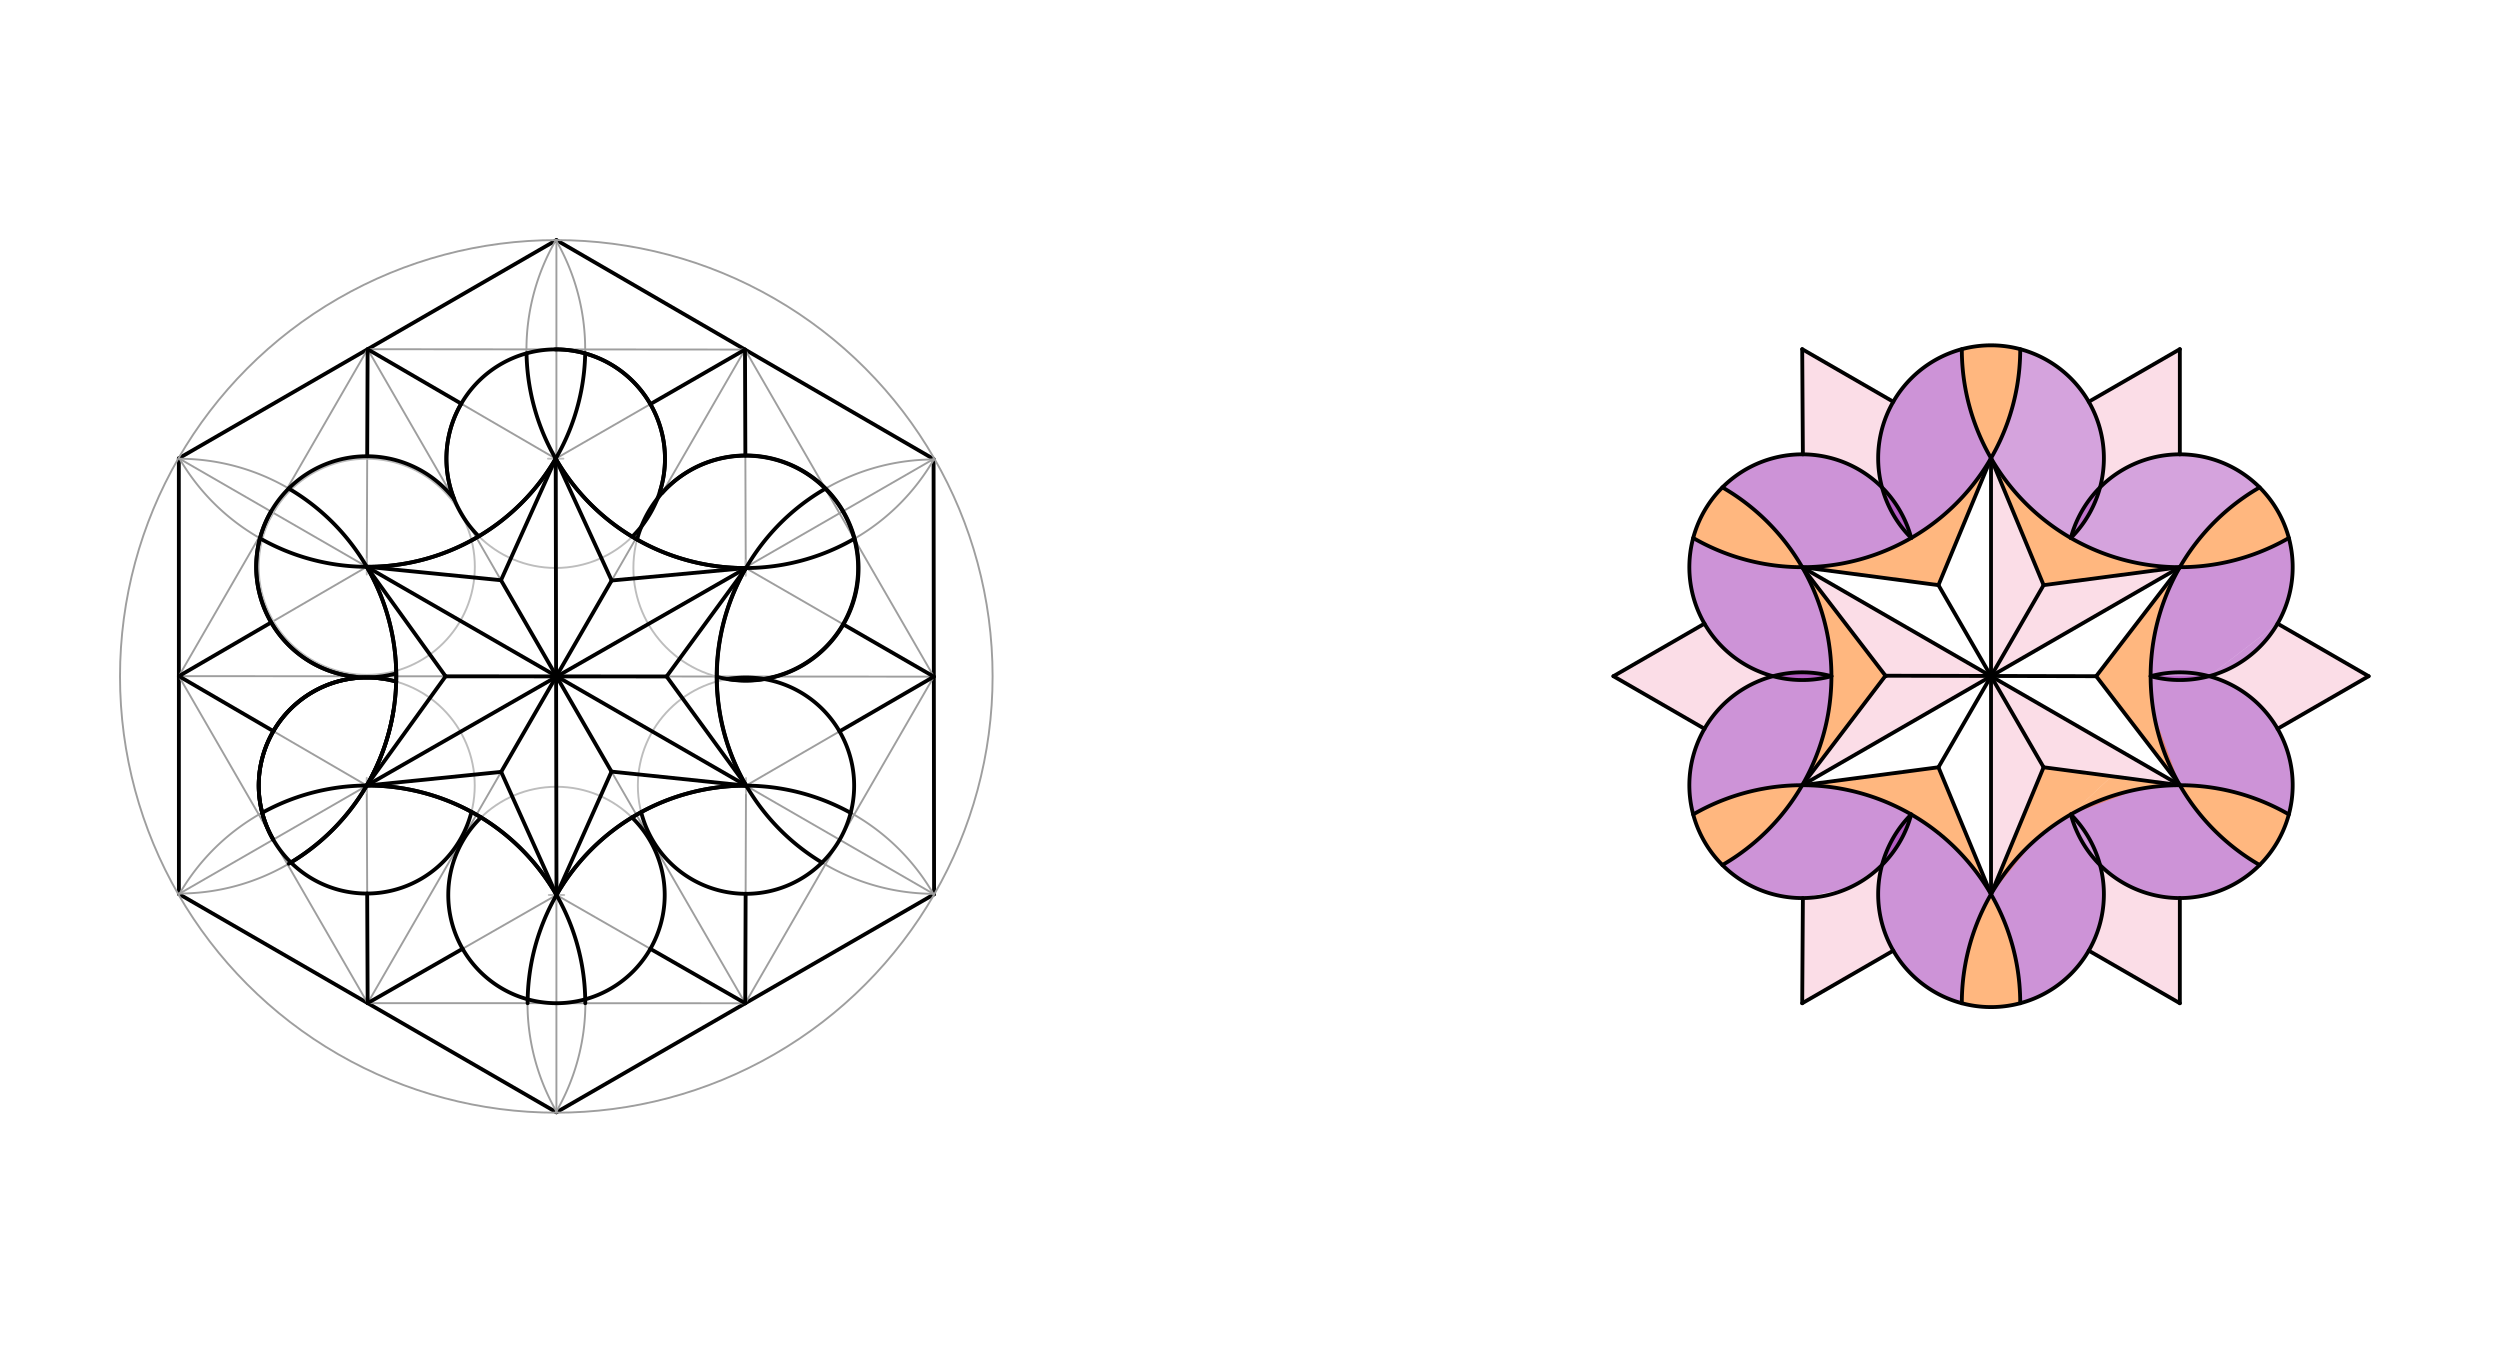 <svg xmlns="http://www.w3.org/2000/svg" class="svg--816" height="100%" preserveAspectRatio="xMidYMid meet" viewBox="0 0 1300 700" width="100%"><defs><marker id="marker-arrow" markerHeight="16" markerUnits="userSpaceOnUse" markerWidth="24" orient="auto-start-reverse" refX="24" refY="4" viewBox="0 0 24 8"><path d="M 0 0 L 24 4 L 0 8 z" stroke="inherit"></path></marker></defs><g class="aux-layer--949"></g><g class="main-layer--75a"><g class="element--733"><g fill="#9C27B0" opacity="0.5"><path d="M 895.656 253.444 L 895.656 253.444 L 895.656 253.444 A 58.685 58.685 0 0 1 937.495 236.257 L 937.495 236.257 L 937.495 236.257 A 58.685 58.685 0 0 1 978.648 253.444 L 993.837 279.751 L 993.837 279.751 L 993.837 279.751 A 113.37 113.37 0 0 1 937.152 294.94 L 937.152 294.94 L 937.152 294.94 A 113.37 113.37 0 0 0 895.656 253.444 Z" stroke="none"></path></g></g><g class="element--733"><g fill="#9C27B0" opacity="0.5"><path d="M 993.837 279.751 L 978.648 253.444 L 978.648 253.444 L 978.648 253.444 A 58.685 58.685 0 0 1 984.511 208.913 L 984.511 208.913 L 984.511 208.913 A 58.685 58.685 0 0 1 1020.145 181.57 L 1020.145 181.57 L 1020.145 181.57 A 113.37 113.37 0 0 0 1035.333 238.255 L 1035.333 238.255 L 1035.333 238.255 A 113.37 113.37 0 0 1 993.837 279.751 Z" stroke="none"></path></g></g><g class="element--733"><g fill="#9C27B0" opacity="0.5"><path d="M 993.837 279.751 L 993.837 279.751 L 993.837 279.751 A 58.685 58.685 0 0 1 978.648 253.444 L 978.648 253.444 L 978.648 253.444 A 58.685 58.685 0 0 1 993.837 279.751 Z" stroke="none"></path></g></g><g class="element--733"><g fill="#9C27B0" opacity="0.5"><path d="M 1133.514 294.94 L 1133.514 294.94 L 1133.514 294.94 A 113.37 113.37 0 0 0 1118.326 351.625 L 1118.326 351.625 L 1118.326 351.625 A 58.685 58.685 0 0 0 1148.703 351.625 L 1184.337 324.282 L 1184.337 324.282 L 1184.337 324.282 A 58.685 58.685 0 0 0 1190.199 279.751 L 1190.199 279.751 L 1190.199 279.751 A 113.37 113.37 0 0 1 1133.514 294.94 Z" stroke="none"></path></g></g><g class="element--733"><g fill="#9C27B0" opacity="0.5"><path d="M 1148.703 351.625 L 1184.337 324.282 L 1184.337 324.282 L 1184.337 324.282 A 58.685 58.685 0 0 1 1148.703 351.625 Z" stroke="none"></path></g></g><g class="element--733"><g fill="#9C27B0" opacity="0.5"><path d="M 1118.326 351.625 L 1118.326 351.625 L 1118.326 351.625 A 113.37 113.37 0 0 0 1133.514 408.31 L 1133.514 408.31 L 1133.514 408.31 A 113.37 113.37 0 0 1 1190.199 423.499 L 1190.199 423.499 L 1190.199 423.499 A 58.685 58.685 0 0 0 1184.337 378.968 L 1184.337 378.968 L 1184.337 378.968 A 58.685 58.685 0 0 0 1148.703 351.625 L 1118.326 351.625 Z" stroke="none"></path></g></g><g class="element--733"><g fill="#9C27B0" opacity="0.5"><path d="M 1133.514 408.31 L 1133.514 408.31 L 1133.514 408.31 A 113.37 113.37 0 0 0 1175.011 449.806 L 1175.011 449.806 L 1175.011 449.806 A 58.685 58.685 0 0 1 1133.514 466.994 L 1133.514 466.994 L 1133.514 466.994 A 58.685 58.685 0 0 1 1092.018 449.806 L 1076.83 423.499 L 1076.83 423.499 L 1076.83 423.499 A 113.37 113.37 0 0 1 1133.514 408.31 Z" stroke="none"></path></g></g><g class="element--733"><g fill="#9C27B0" opacity="0.5"><path d="M 1035.333 464.995 L 1035.333 464.995 L 1035.333 464.995 A 113.37 113.37 0 0 1 1076.83 423.499 L 1092.018 449.806 L 1092.018 449.806 L 1092.018 449.806 A 58.685 58.685 0 0 1 1086.156 494.337 L 1086.156 494.337 L 1086.156 494.337 A 58.685 58.685 0 0 1 1050.522 521.68 L 1050.522 521.68 L 1050.522 521.68 A 113.37 113.37 0 0 0 1035.333 464.995 Z" stroke="none"></path></g></g><g class="element--733"><g fill="#9C27B0" opacity="0.5"><path d="M 1035.333 464.995 L 1035.333 464.995 L 1035.333 464.995 A 113.37 113.37 0 0 0 1020.145 521.68 L 1020.145 521.68 L 1020.145 521.68 A 58.685 58.685 0 0 1 984.511 494.337 L 984.511 494.337 L 984.511 494.337 A 58.685 58.685 0 0 1 978.648 449.806 L 978.648 449.806 L 978.648 449.806 A 58.685 58.685 0 0 1 993.837 423.499 L 993.837 423.499 L 993.837 423.499 A 113.37 113.37 0 0 1 1035.333 464.995 Z" stroke="none"></path></g></g><g class="element--733"><g fill="#9C27B0" opacity="0.5"><path d="M 937.152 408.31 L 937.152 408.31 L 937.152 408.31 A 113.37 113.37 0 0 1 993.837 423.499 L 993.837 423.499 L 993.837 423.499 A 58.685 58.685 0 0 1 978.648 449.806 L 961.125 461.875 L 937.503 466.993 L 937.503 466.993 L 937.503 466.993 A 58.685 58.685 0 0 1 895.656 449.806 L 895.656 449.806 L 895.656 449.806 A 113.37 113.37 0 0 0 937.152 408.31 Z" stroke="none"></path></g></g><g class="element--733"><g fill="#9C27B0" opacity="0.5"><path d="M 937.152 408.31 L 937.152 408.31 L 937.152 408.31 A 113.37 113.37 0 0 0 880.467 423.499 L 880.467 423.499 L 880.467 423.499 A 58.685 58.685 0 0 1 886.33 378.968 L 886.33 378.968 L 886.33 378.968 A 58.685 58.685 0 0 1 921.964 351.625 L 921.964 351.625 L 921.964 351.625 A 58.685 58.685 0 0 1 952.341 351.625 L 952.341 351.625 L 952.341 351.625 A 113.37 113.37 0 0 1 937.152 408.31 Z" stroke="none"></path></g></g><g class="element--733"><g fill="#9C27B0" opacity="0.5"><path d="M 937.152 294.94 L 937.152 294.94 L 937.152 294.94 A 113.37 113.37 0 0 1 952.341 351.625 L 952.341 351.625 L 952.341 351.625 A 58.685 58.685 0 0 1 921.964 351.625 L 921.964 351.625 L 921.964 351.625 A 58.685 58.685 0 0 1 886.33 324.282 L 886.33 324.282 L 886.33 324.282 A 58.685 58.685 0 0 1 880.467 279.751 L 880.467 279.751 L 880.467 279.751 A 113.37 113.37 0 0 0 937.152 294.94 Z" stroke="none"></path></g></g><g class="element--733"><g fill="#F8BBD0" opacity="0.5"><path d="M 937.495 236.257 L 937.152 181.57 L 984.511 208.913 L 984.511 208.913 L 984.511 208.913 A 58.685 58.685 0 0 0 978.648 253.444 L 978.648 253.444 L 978.648 253.444 A 58.685 58.685 0 0 0 937.495 236.257 Z" stroke="none"></path></g></g><g class="element--733"><g fill="#F8BBD0" opacity="0.5"><path d="M 1086.156 208.913 L 1133.514 181.57 L 1133.514 236.256 L 1133.514 236.256 L 1133.514 236.256 A 58.685 58.685 0 0 0 1092.018 253.444 L 1092.018 253.444 L 1092.018 253.444 A 58.685 58.685 0 0 0 1086.156 208.913 Z" stroke="none"></path></g></g><g class="element--733"><g fill="#F8BBD0" opacity="0.5"><path d="M 1184.337 324.282 L 1231.696 351.625 L 1184.337 378.968 L 1184.337 378.968 L 1184.337 378.968 A 58.685 58.685 0 0 0 1148.703 351.625 L 1148.703 351.625 L 1148.703 351.625 A 58.685 58.685 0 0 0 1184.337 324.282 Z" stroke="none"></path></g></g><g class="element--733"><g fill="#F8BBD0" opacity="0.5"><path d="M 1133.514 466.994 L 1133.514 521.68 L 1086.156 494.337 L 1086.156 494.337 L 1086.156 494.337 A 58.685 58.685 0 0 0 1092.018 449.806 L 1092.018 449.806 L 1092.018 449.806 A 58.685 58.685 0 0 0 1133.514 466.994 Z" stroke="none"></path></g></g><g class="element--733"><g fill="#F8BBD0" opacity="0.5"><path d="M 937.152 521.68 L 937.503 466.993 L 961.125 461.875 L 978.648 449.806 L 978.648 449.806 L 978.648 449.806 A 58.685 58.685 0 0 0 984.511 494.337 L 937.152 521.68 Z" stroke="none"></path></g></g><g class="element--733"><g fill="#F8BBD0" opacity="0.5"><path d="M 838.971 351.625 L 886.33 324.282 L 886.33 324.282 L 886.33 324.282 A 58.685 58.685 0 0 0 921.964 351.625 L 921.964 351.625 L 921.964 351.625 A 58.685 58.685 0 0 0 886.33 378.968 L 838.971 351.625 Z" stroke="none"></path></g></g><g class="element--733"><g fill="#F8BBD0" opacity="0.5"><path d="M 1035.333 464.995 L 1035.333 351.625 L 1062.676 398.984 L 1035.333 464.995 Z" stroke="none"></path></g></g><g class="element--733"><g fill="#F8BBD0" opacity="0.5"><path d="M 1133.514 408.31 L 1035.333 351.625 L 1062.676 398.984 L 1133.514 408.31 Z" stroke="none"></path></g></g><g class="element--733"><g fill="#F8BBD0" opacity="0.5"><path d="M 1133.514 294.94 L 1035.333 351.625 L 1035.333 238.255 L 1062.676 304.266 L 1133.514 294.94 Z" stroke="none"></path></g></g><g class="element--733"><g fill="#F8BBD0" opacity="0.5"><path d="M 937.152 294.94 L 1035.333 351.625 L 937.152 408.31 L 980.454 351.373 L 937.152 294.94 Z" stroke="none"></path></g></g><g class="element--733"><g fill="#FF6F00" opacity="0.5"><path d="M 937.152 408.31 L 937.152 408.31 L 937.152 408.31 A 113.37 113.37 0 0 0 880.467 423.499 L 880.467 423.499 L 880.467 423.499 A 58.685 58.685 0 0 0 899.673 453.467 L 895.656 449.806 A 113.37 113.37 0 0 0 937.152 408.31 Z" stroke="none"></path></g></g><g class="element--733"><g fill="#FF6F00" opacity="0.5"><path d="M 1020.145 521.68 L 1020.145 521.68 L 1020.145 521.68 A 113.37 113.37 0 0 1 1035.333 464.995 L 1035.333 464.995 L 1035.333 464.995 A 113.37 113.37 0 0 1 1049.527 506.691 L 1035.333 464.995 A 113.37 113.37 0 0 1 1050.522 521.68 L 1050.522 521.68 L 1050.522 521.68 A 58.685 58.685 0 0 1 1020.145 521.68 Z" stroke="none"></path></g></g><g class="element--733"><g fill="#FF6F00" opacity="0.5"><path d="M 1184.59 437.209 L 1175.011 449.806 L 1175.011 449.806 L 1175.011 449.806 A 113.37 113.37 0 0 1 1133.514 408.31 L 1133.514 408.31 L 1133.514 408.31 A 113.37 113.37 0 0 1 1173.852 415.729 L 1133.514 408.31 A 113.37 113.37 0 0 1 1190.199 423.499 L 1184.59 437.209 Z" stroke="none"></path></g></g><g class="element--733"><g fill="#FF6F00" opacity="0.5"><path d="M 1184.126 265.236 L 1175.011 253.444 L 1175.011 253.444 L 1175.011 253.444 A 113.37 113.37 0 0 0 1133.514 294.94 L 1133.514 294.94 L 1133.514 294.94 A 113.37 113.37 0 0 0 1190.199 279.751 L 1184.126 265.236 Z" stroke="none"></path></g></g><g class="element--733"><g fill="#FF6F00" opacity="0.5"><path d="M 1037.079 179.597 L 1020.145 181.57 L 1020.145 181.57 L 1020.145 181.57 A 113.37 113.37 0 0 0 1035.333 238.255 L 1035.333 238.255 L 1035.333 238.255 A 113.37 113.37 0 0 0 1050.522 181.57 L 1037.079 179.597 Z" stroke="none"></path></g></g><g class="element--733"><g fill="#FF6F00" opacity="0.5"><path d="M 886.384 265.504 L 880.467 279.751 L 880.467 279.751 L 880.467 279.751 A 113.37 113.37 0 0 0 923.982 294.173 L 880.467 279.751 A 113.37 113.37 0 0 0 937.152 294.94 L 937.152 294.94 L 937.152 294.94 A 113.37 113.37 0 0 0 895.656 253.444 L 886.384 265.504 Z" stroke="none"></path></g></g><g class="element--733"><g fill="#FF6F00" opacity="0.5"><path d="M 1035.333 238.255 L 1009.769 299.973 L 1009.769 299.973 L 1035.333 238.255 Z" stroke="none"></path></g></g><g class="element--733"><g fill="#FF6F00" opacity="0.5"><path d="M 1007.991 304.266 L 937.152 294.94 L 937.152 294.94 L 937.152 294.94 A 113.37 113.37 0 0 0 993.837 279.751 L 993.837 279.751 L 993.837 279.751 A 113.37 113.37 0 0 0 1035.333 238.255 L 1007.991 304.266 Z" stroke="none"></path></g></g><g class="element--733"><g fill="#FF6F00" opacity="0.5"><path d="M 1035.333 238.255 L 1062.676 304.266 L 1133.514 294.94 L 1133.514 294.94 L 1133.514 294.94 A 113.37 113.37 0 0 1 1076.83 279.751 L 1076.83 279.751 L 1076.83 279.751 A 113.37 113.37 0 0 1 1035.333 238.255 Z" stroke="none"></path></g></g><g class="element--733"><g fill="#AB47BC" opacity="0.5"><path d="M 1133.514 294.94 L 1133.514 294.94 L 1133.514 294.94 A 113.37 113.37 0 0 1 1076.83 279.751 L 1076.83 279.751 L 1076.83 279.751 A 58.685 58.685 0 0 1 1092.018 253.444 L 1092.018 253.444 L 1092.018 253.444 A 58.685 58.685 0 0 1 1133.514 236.256 L 1133.514 236.256 L 1133.514 236.256 A 58.685 58.685 0 0 1 1175.011 253.444 L 1175.011 253.444 L 1175.011 253.444 A 113.37 113.37 0 0 0 1133.514 294.94 Z" stroke="none"></path></g></g><g class="element--733"><g fill="#AB47BC" opacity="0.5"><path d="M 1035.333 238.255 L 1035.333 238.255 L 1035.333 238.255 A 113.37 113.37 0 0 0 1076.83 279.751 L 1076.83 279.751 L 1076.83 279.751 A 58.685 58.685 0 0 0 1092.018 253.444 L 1092.018 253.444 L 1092.018 253.444 A 58.685 58.685 0 0 0 1086.156 208.913 L 1086.156 208.913 L 1086.156 208.913 A 58.685 58.685 0 0 0 1050.522 181.57 L 1050.522 181.57 L 1050.522 181.57 A 113.37 113.37 0 0 1 1035.333 238.255 Z" stroke="none"></path></g></g><g class="element--733"><g fill="#FF6F00" opacity="0.5"><path d="M 952.341 351.625 L 952.341 351.625 L 952.341 351.625 A 113.37 113.37 0 0 1 937.152 408.31 L 958.803 379.841 L 980.454 351.373 L 967.181 334.075 L 937.152 294.94 L 958.9 323.283 L 937.152 294.94 L 937.152 294.94 L 937.152 294.94 A 113.37 113.37 0 0 1 952.341 351.625 Z" stroke="none"></path></g></g><g class="element--733"><g fill="#FF6F00" opacity="0.5"><path d="M 937.152 408.31 L 972.571 403.647 L 1007.991 398.984 L 1017.677 422.368 L 1035.333 464.995 L 1035.333 464.995 L 1035.333 464.995 A 113.37 113.37 0 0 0 993.837 423.499 L 993.837 423.499 L 993.837 423.499 A 113.37 113.37 0 0 0 937.152 408.31 Z" stroke="none"></path></g></g><g class="element--733"><g fill="#FF6F00" opacity="0.5"><path d="M 1076.83 423.499 L 1098.095 403.647 L 1062.676 398.984 L 1054.599 418.483 L 1035.333 464.995 L 1035.333 464.995 L 1035.333 464.995 A 113.37 113.37 0 0 1 1057.679 437.408 L 1035.333 464.995 A 113.37 113.37 0 0 1 1064.648 431.623 L 1076.83 423.499 Z" stroke="none"></path></g></g><g class="element--733"><g fill="#FF6F00" opacity="0.5"><path d="M 1098.095 403.647 L 1076.83 423.499 L 1076.83 423.499 L 1076.83 423.499 A 113.37 113.37 0 0 1 1111.517 410.464 L 1076.83 423.499 A 113.37 113.37 0 0 1 1133.514 408.31 L 1098.095 403.647 Z" stroke="none"></path></g></g><g class="element--733"><g fill="#FF6F00" opacity="0.5"><path d="M 1133.514 294.94 L 1090.019 351.625 L 1133.514 408.31 L 1133.514 408.31 L 1133.514 408.31 A 113.37 113.37 0 0 1 1120.038 371.254 L 1133.514 408.31 A 113.37 113.37 0 0 1 1118.326 351.625 L 1118.326 351.625 L 1118.326 351.625 A 113.37 113.37 0 0 1 1133.514 294.94 Z" stroke="none"></path></g></g><g class="element--733"><line stroke="#000000" stroke-dasharray="none" stroke-linecap="round" stroke-width="2" x1="92.992" x2="93.027" y1="238.324" y2="464.866"></line></g><g class="element--733"><line stroke="#000000" stroke-dasharray="none" stroke-linecap="round" stroke-width="2" x1="93.027" x2="289.333" y1="464.866" y2="578.397"></line></g><g class="element--733"><line stroke="#000000" stroke-dasharray="none" stroke-linecap="round" stroke-width="2" x1="289.333" x2="485.723" y1="578.397" y2="465.011"></line></g><g class="element--733"><line stroke="#000000" stroke-dasharray="none" stroke-linecap="round" stroke-width="2" x1="485.723" x2="485.46" y1="465.011" y2="238.693"></line></g><g class="element--733"><line stroke="#000000" stroke-dasharray="none" stroke-linecap="round" stroke-width="2" x1="485.46" x2="289.333" y1="238.693" y2="124.853"></line></g><g class="element--733"><line stroke="#000000" stroke-dasharray="none" stroke-linecap="round" stroke-width="2" x1="289.333" x2="92.992" y1="124.853" y2="238.324"></line></g><g class="element--733"><line stroke="#9E9E9E" stroke-dasharray="none" stroke-linecap="round" stroke-width="1" x1="289.333" x2="289.333" y1="124.853" y2="578.397"></line></g><g class="element--733"><line stroke="#9E9E9E" stroke-dasharray="none" stroke-linecap="round" stroke-width="1" x1="93.027" x2="485.46" y1="464.866" y2="238.693"></line></g><g class="element--733"><line stroke="#9E9E9E" stroke-dasharray="none" stroke-linecap="round" stroke-width="1" x1="485.723" x2="92.992" y1="465.011" y2="238.324"></line></g><g class="element--733"><line stroke="#9E9E9E" stroke-dasharray="none" stroke-linecap="round" stroke-width="1" x1="191.163" x2="387.528" y1="181.589" y2="521.704"></line></g><g class="element--733"><line stroke="#9E9E9E" stroke-dasharray="none" stroke-linecap="round" stroke-width="1" x1="191.18" x2="387.397" y1="521.631" y2="181.773"></line></g><g class="element--733"><line stroke="#9E9E9E" stroke-dasharray="none" stroke-linecap="round" stroke-width="1" x1="485.592" x2="93.01" y1="351.852" y2="351.595"></line></g><g class="element--733"><g class="center--a87"><line x1="285.276" y1="351.723" x2="293.276" y2="351.723" stroke="#9E9E9E" stroke-width="1" stroke-linecap="round"></line><line x1="289.276" y1="347.723" x2="289.276" y2="355.723" stroke="#9E9E9E" stroke-width="1" stroke-linecap="round"></line><circle class="hit--87b" cx="289.276" cy="351.723" r="4" stroke="none" fill="transparent"></circle></g><circle cx="289.276" cy="351.723" fill="none" r="226.87" stroke="#9E9E9E" stroke-dasharray="none" stroke-width="1"></circle></g><g class="element--733"><path d="M 485.854 238.466 A 113.613 113.613 0 1 1 289.137 124.739" fill="none" stroke="#9E9E9E" stroke-dasharray="none" stroke-linecap="round" stroke-width="1"></path></g><g class="element--733"><path d="M 289.071 124.853 A 113.158 113.158 0 1 1 93.189 238.21" fill="none" stroke="#9E9E9E" stroke-dasharray="none" stroke-linecap="round" stroke-width="1"></path></g><g class="element--733"><path d="M 93.388 238.552 A 113.043 113.043 0 0 1 92.732 464.638" fill="none" stroke="#9E9E9E" stroke-dasharray="none" stroke-linecap="round" stroke-width="1"></path></g><g class="element--733"><path d="M 93.423 464.637 A 113.158 113.158 0 0 1 289.051 578.43" fill="none" stroke="#9E9E9E" stroke-dasharray="none" stroke-linecap="round" stroke-width="1"></path></g><g class="element--733"><path d="M 289.333 577.94 A 113.158 113.158 0 0 1 485.526 465.125" fill="none" stroke="#9E9E9E" stroke-dasharray="none" stroke-linecap="round" stroke-width="1"></path></g><g class="element--733"><path d="M 485.328 464.783 A 112.931 112.931 0 0 1 485.853 238.922" fill="none" stroke="#9E9E9E" stroke-dasharray="none" stroke-linecap="round" stroke-width="1"></path></g><g class="element--733"><line stroke="#9E9E9E" stroke-dasharray="none" stroke-linecap="round" stroke-width="1" x1="190.718" x2="93.01" y1="294.746" y2="351.595"></line></g><g class="element--733"><line stroke="#9E9E9E" stroke-dasharray="none" stroke-linecap="round" stroke-width="1" x1="93.01" x2="190.701" y1="351.595" y2="408.474"></line></g><g class="element--733"><line stroke="#9E9E9E" stroke-dasharray="none" stroke-linecap="round" stroke-width="1" x1="190.701" x2="191.18" y1="408.474" y2="521.631"></line></g><g class="element--733"><line stroke="#9E9E9E" stroke-dasharray="none" stroke-linecap="round" stroke-width="1" x1="191.18" x2="289.375" y1="521.631" y2="465.395"></line></g><g class="element--733"><line stroke="#9E9E9E" stroke-dasharray="none" stroke-linecap="round" stroke-width="1" x1="289.375" x2="387.528" y1="465.395" y2="521.704"></line></g><g class="element--733"><line stroke="#9E9E9E" stroke-dasharray="none" stroke-linecap="round" stroke-width="1" x1="387.528" x2="387.923" y1="521.704" y2="408.546"></line></g><g class="element--733"><line stroke="#9E9E9E" stroke-dasharray="none" stroke-linecap="round" stroke-width="1" x1="387.923" x2="485.592" y1="408.546" y2="351.852"></line></g><g class="element--733"><line stroke="#9E9E9E" stroke-dasharray="none" stroke-linecap="round" stroke-width="1" x1="485.592" x2="387.791" y1="351.852" y2="295.386"></line></g><g class="element--733"><line stroke="#9E9E9E" stroke-dasharray="none" stroke-linecap="round" stroke-width="1" x1="387.791" x2="387.397" y1="295.386" y2="181.773"></line></g><g class="element--733"><line stroke="#9E9E9E" stroke-dasharray="none" stroke-linecap="round" stroke-width="1" x1="387.397" x2="288.964" y1="181.773" y2="238.508"></line></g><g class="element--733"><line stroke="#9E9E9E" stroke-dasharray="none" stroke-linecap="round" stroke-width="1" x1="288.964" x2="191.163" y1="238.508" y2="181.589"></line></g><g class="element--733"><line stroke="#9E9E9E" stroke-dasharray="none" stroke-linecap="round" stroke-width="1" x1="190.718" x2="191.163" y1="294.746" y2="181.589"></line></g><g class="element--733"><line stroke="#9E9E9E" stroke-dasharray="none" stroke-linecap="round" stroke-width="1" x1="387.397" x2="191.163" y1="181.773" y2="181.589"></line></g><g class="element--733"><line stroke="#9E9E9E" stroke-dasharray="none" stroke-linecap="round" stroke-width="1" x1="191.163" x2="93.01" y1="181.589" y2="351.595"></line></g><g class="element--733"><line stroke="#9E9E9E" stroke-dasharray="none" stroke-linecap="round" stroke-width="1" x1="93.01" x2="191.18" y1="351.595" y2="521.631"></line></g><g class="element--733"><line stroke="#9E9E9E" stroke-dasharray="none" stroke-linecap="round" stroke-width="1" x1="191.18" x2="387.528" y1="521.631" y2="521.704"></line></g><g class="element--733"><line stroke="#9E9E9E" stroke-dasharray="none" stroke-linecap="round" stroke-width="1" x1="387.528" x2="485.592" y1="521.704" y2="351.852"></line></g><g class="element--733"><line stroke="#9E9E9E" stroke-dasharray="none" stroke-linecap="round" stroke-width="1" x1="485.592" x2="387.397" y1="351.852" y2="181.773"></line></g><g class="element--733"><g class="center--a87"><line x1="186.718" y1="294.746" x2="194.718" y2="294.746" stroke="#BDBDBD" stroke-width="1" stroke-linecap="round"></line><line x1="190.718" y1="290.746" x2="190.718" y2="298.746" stroke="#BDBDBD" stroke-width="1" stroke-linecap="round"></line><circle class="hit--87b" cx="190.718" cy="294.746" r="4" stroke="none" fill="transparent"></circle></g><circle cx="190.718" cy="294.746" fill="none" r="56.194" stroke="#BDBDBD" stroke-dasharray="none" stroke-width="1"></circle></g><g class="element--733"><g class="center--a87"><line x1="284.964" y1="238.508" x2="292.964" y2="238.508" stroke="#BDBDBD" stroke-width="1" stroke-linecap="round"></line><line x1="288.964" y1="234.508" x2="288.964" y2="242.508" stroke="#BDBDBD" stroke-width="1" stroke-linecap="round"></line><circle class="hit--87b" cx="288.964" cy="238.508" r="4" stroke="none" fill="transparent"></circle></g><circle cx="288.964" cy="238.508" fill="none" r="56.828" stroke="#BDBDBD" stroke-dasharray="none" stroke-width="1"></circle></g><g class="element--733"><g class="center--a87"><line x1="383.791" y1="295.386" x2="391.791" y2="295.386" stroke="#BDBDBD" stroke-width="1" stroke-linecap="round"></line><line x1="387.791" y1="291.386" x2="387.791" y2="299.386" stroke="#BDBDBD" stroke-width="1" stroke-linecap="round"></line><circle class="hit--87b" cx="387.791" cy="295.386" r="4" stroke="none" fill="transparent"></circle></g><circle cx="387.791" cy="295.386" fill="none" r="58.429" stroke="#BDBDBD" stroke-dasharray="none" stroke-width="1"></circle></g><g class="element--733"><g class="center--a87"><line x1="383.923" y1="408.546" x2="391.923" y2="408.546" stroke="#BDBDBD" stroke-width="1" stroke-linecap="round"></line><line x1="387.923" y1="404.546" x2="387.923" y2="412.546" stroke="#BDBDBD" stroke-width="1" stroke-linecap="round"></line><circle class="hit--87b" cx="387.923" cy="408.546" r="4" stroke="none" fill="transparent"></circle></g><circle cx="387.923" cy="408.546" fill="none" r="56.236" stroke="#BDBDBD" stroke-dasharray="none" stroke-width="1"></circle></g><g class="element--733"><g class="center--a87"><line x1="285.375" y1="465.395" x2="293.375" y2="465.395" stroke="#BDBDBD" stroke-width="1" stroke-linecap="round"></line><line x1="289.375" y1="461.395" x2="289.375" y2="469.395" stroke="#BDBDBD" stroke-width="1" stroke-linecap="round"></line><circle class="hit--87b" cx="289.375" cy="465.395" r="4" stroke="none" fill="transparent"></circle></g><circle cx="289.375" cy="465.395" fill="none" r="56.272" stroke="#BDBDBD" stroke-dasharray="none" stroke-width="1"></circle></g><g class="element--733"><g class="center--a87"><line x1="186.701" y1="408.474" x2="194.701" y2="408.474" stroke="#BDBDBD" stroke-width="1" stroke-linecap="round"></line><line x1="190.701" y1="404.474" x2="190.701" y2="412.474" stroke="#BDBDBD" stroke-width="1" stroke-linecap="round"></line><circle class="hit--87b" cx="190.701" cy="408.474" r="4" stroke="none" fill="transparent"></circle></g><circle cx="190.701" cy="408.474" fill="none" r="56.163" stroke="#BDBDBD" stroke-dasharray="none" stroke-width="1"></circle></g><g class="element--733"><path d="M 378.602 353.088 A 56.236 56.236 0 1 1 333.402 422.33" fill="none" stroke="#000000" stroke-dasharray="none" stroke-linecap="round" stroke-width="2"></path></g><g class="element--733"><path d="M 378.602 353.088 A 58.429 58.429 0 1 0 344.385 256.273" fill="none" stroke="#000000" stroke-dasharray="none" stroke-linecap="round" stroke-width="2"></path></g><g class="element--733"><path d="M 236.176 259.555 A 56.828 56.828 0 1 1 343.08 255.854" fill="none" stroke="#000000" stroke-dasharray="none" stroke-linecap="round" stroke-width="2"></path></g><g class="element--733"><path d="M 236.176 259.555 A 57.488 57.488 0 1 0 185.056 351.955" fill="none" stroke="#000000" stroke-dasharray="none" stroke-linecap="round" stroke-width="2"></path></g><g class="element--733"><path d="M 289.375 465.395 A 113.158 113.158 0 0 1 387.923 408.546" fill="none" stroke="#000000" stroke-dasharray="none" stroke-linecap="round" stroke-width="2"></path></g><g class="element--733"><path d="M 387.923 408.546 A 112.931 112.931 0 0 1 387.791 295.386" fill="none" stroke="#000000" stroke-dasharray="none" stroke-linecap="round" stroke-width="2"></path></g><g class="element--733"><path d="M 387.791 295.386 A 113.613 113.613 0 0 1 288.964 238.508" fill="none" stroke="#000000" stroke-dasharray="none" stroke-linecap="round" stroke-width="2"></path></g><g class="element--733"><path d="M 288.964 238.508 A 113.158 113.158 0 0 1 190.718 294.746" fill="none" stroke="#000000" stroke-dasharray="none" stroke-linecap="round" stroke-width="2"></path></g><g class="element--733"><path d="M 190.718 294.746 A 113.043 113.043 0 0 1 190.701 408.474" fill="none" stroke="#000000" stroke-dasharray="none" stroke-linecap="round" stroke-width="2"></path></g><g class="element--733"><path d="M 190.701 408.474 A 113.158 113.158 0 0 1 289.375 465.395" fill="none" stroke="#000000" stroke-dasharray="none" stroke-linecap="round" stroke-width="2"></path></g><g class="element--733"><path d="M 273.801 183.74 A 113.613 113.613 0 0 0 444.203 280.165" fill="none" stroke="#000000" stroke-dasharray="none" stroke-linecap="round" stroke-width="2"></path></g><g class="element--733"><path d="M 429.179 254.142 A 112.826 112.826 0 0 0 427.43 448.532" fill="none" stroke="#000000" stroke-dasharray="none" stroke-linecap="round" stroke-width="2"></path></g><g class="element--733"><path d="M 442.347 422.71 A 113.158 113.158 0 0 0 274.37 521.662" fill="none" stroke="#000000" stroke-dasharray="none" stroke-linecap="round" stroke-width="2"></path></g><g class="element--733"><path d="M 150.171 449.121 A 113.043 113.043 0 0 0 150.124 254.041" fill="none" stroke="#000000" stroke-dasharray="none" stroke-linecap="round" stroke-width="2"></path></g><g class="element--733"><path d="M 135.174 279.925 A 113.158 113.158 0 0 0 304.3 183.788" fill="none" stroke="#000000" stroke-dasharray="none" stroke-linecap="round" stroke-width="2"></path></g><g class="element--733"><path d="M 248.962 278.872 A 56.828 56.828 0 0 1 239.848 209.923" fill="none" stroke="#000000" stroke-dasharray="none" stroke-linecap="round" stroke-width="2"></path></g><g class="element--733"><path d="M 288.701 181.68 A 56.828 56.828 0 0 1 329.272 278.567" fill="none" stroke="#000000" stroke-dasharray="none" stroke-linecap="round" stroke-width="2"></path></g><g class="element--733"><path d="M 331.275 280.557 A 58.546 58.546 0 1 1 373.38 352.099" fill="none" stroke="#000000" stroke-dasharray="none" stroke-linecap="round" stroke-width="2"></path></g><g class="element--733"><path d="M 140.935 265.997 A 57.488 57.488 0 0 0 204.991 350.434" fill="none" stroke="#000000" stroke-dasharray="none" stroke-linecap="round" stroke-width="2"></path></g><g class="element--733"><path d="M 151.27 448.469 A 113.043 113.043 0 0 0 204.602 369.648" fill="none" stroke="#000000" stroke-dasharray="none" stroke-linecap="round" stroke-width="2"></path></g><g class="element--733"><path d="M 142.041 436.519 A 56.163 56.163 0 0 1 198.621 352.873" fill="none" stroke="#000000" stroke-dasharray="none" stroke-linecap="round" stroke-width="2"></path></g><g class="element--733"><path d="M 142.041 436.519 A 56.163 56.163 0 0 1 206.017 354.44" fill="none" stroke="#000000" stroke-dasharray="none" stroke-linecap="round" stroke-width="2"></path></g><g class="element--733"><path d="M 245.165 422.181 A 56.163 56.163 0 1 1 206.017 354.44" fill="none" stroke="#000000" stroke-dasharray="none" stroke-linecap="round" stroke-width="2"></path></g><g class="element--733"><path d="M 136.354 422.642 A 113.158 113.158 0 0 1 304.338 521.673" fill="none" stroke="#000000" stroke-dasharray="none" stroke-linecap="round" stroke-width="2"></path></g><g class="element--733"><path d="M 250.146 425.051 A 56.272 56.272 0 1 0 328.634 425.08" fill="none" stroke="#000000" stroke-dasharray="none" stroke-linecap="round" stroke-width="2"></path></g><g class="element--733"><line stroke="#000000" stroke-dasharray="none" stroke-linecap="round" stroke-width="2" x1="190.701" x2="387.913" y1="408.474" y2="295.385"></line></g><g class="element--733"><line stroke="#000000" stroke-dasharray="none" stroke-linecap="round" stroke-width="2" x1="288.964" x2="289.375" y1="238.508" y2="465.395"></line></g><g class="element--733"><line stroke="#000000" stroke-dasharray="none" stroke-linecap="round" stroke-width="2" x1="190.718" x2="388.045" y1="294.746" y2="408.547"></line></g><g class="element--733"><line stroke="#000000" stroke-dasharray="none" stroke-linecap="round" stroke-width="2" x1="289.375" x2="260.607" y1="465.395" y2="401.38"></line></g><g class="element--733"><line stroke="#000000" stroke-dasharray="none" stroke-linecap="round" stroke-width="2" x1="260.607" x2="190.701" y1="401.38" y2="408.474"></line></g><g class="element--733"><line stroke="#000000" stroke-dasharray="none" stroke-linecap="round" stroke-width="2" x1="190.701" x2="231.711" y1="408.474" y2="351.686"></line></g><g class="element--733"><line stroke="#000000" stroke-dasharray="none" stroke-linecap="round" stroke-width="2" x1="231.711" x2="190.718" y1="351.686" y2="294.746"></line></g><g class="element--733"><line stroke="#000000" stroke-dasharray="none" stroke-linecap="round" stroke-width="2" x1="190.718" x2="260.519" y1="294.746" y2="301.718"></line></g><g class="element--733"><line stroke="#000000" stroke-dasharray="none" stroke-linecap="round" stroke-width="2" x1="260.519" x2="288.964" y1="301.718" y2="238.508"></line></g><g class="element--733"><line stroke="#000000" stroke-dasharray="none" stroke-linecap="round" stroke-width="2" x1="288.964" x2="318.065" y1="238.508" y2="301.861"></line></g><g class="element--733"><line stroke="#000000" stroke-dasharray="none" stroke-linecap="round" stroke-width="2" x1="318.065" x2="387.913" y1="301.861" y2="295.385"></line></g><g class="element--733"><line stroke="#000000" stroke-dasharray="none" stroke-linecap="round" stroke-width="2" x1="387.913" x2="346.626" y1="295.385" y2="351.761"></line></g><g class="element--733"><line stroke="#000000" stroke-dasharray="none" stroke-linecap="round" stroke-width="2" x1="346.626" x2="388.045" y1="351.761" y2="408.547"></line></g><g class="element--733"><line stroke="#000000" stroke-dasharray="none" stroke-linecap="round" stroke-width="2" x1="388.045" x2="317.977" y1="408.547" y2="401.237"></line></g><g class="element--733"><line stroke="#000000" stroke-dasharray="none" stroke-linecap="round" stroke-width="2" x1="317.977" x2="289.375" y1="401.237" y2="465.395"></line></g><g class="element--733"><line stroke="#000000" stroke-dasharray="none" stroke-linecap="round" stroke-width="2" x1="260.607" x2="318.065" y1="401.38" y2="301.861"></line></g><g class="element--733"><line stroke="#000000" stroke-dasharray="none" stroke-linecap="round" stroke-width="2" x1="260.519" x2="317.977" y1="301.718" y2="401.237"></line></g><g class="element--733"><line stroke="#000000" stroke-dasharray="none" stroke-linecap="round" stroke-width="2" x1="231.711" x2="346.626" y1="351.686" y2="351.761"></line></g><g class="element--733"><line stroke="#000000" stroke-dasharray="none" stroke-linecap="round" stroke-width="2" x1="190.939" x2="191.18" y1="464.637" y2="521.631"></line></g><g class="element--733"><line stroke="#000000" stroke-dasharray="none" stroke-linecap="round" stroke-width="2" x1="191.18" x2="240.544" y1="521.631" y2="493.361"></line></g><g class="element--733"><line stroke="#000000" stroke-dasharray="none" stroke-linecap="round" stroke-width="2" x1="338.186" x2="387.528" y1="493.397" y2="521.704"></line></g><g class="element--733"><line stroke="#000000" stroke-dasharray="none" stroke-linecap="round" stroke-width="2" x1="387.528" x2="387.727" y1="521.704" y2="464.782"></line></g><g class="element--733"><line stroke="#000000" stroke-dasharray="none" stroke-linecap="round" stroke-width="2" x1="436.56" x2="485.592" y1="380.314" y2="351.852"></line></g><g class="element--733"><line stroke="#000000" stroke-dasharray="none" stroke-linecap="round" stroke-width="2" x1="485.592" x2="438.585" y1="351.852" y2="324.712"></line></g><g class="element--733"><line stroke="#000000" stroke-dasharray="none" stroke-linecap="round" stroke-width="2" x1="338.199" x2="387.397" y1="210.13" y2="181.773"></line></g><g class="element--733"><line stroke="#000000" stroke-dasharray="none" stroke-linecap="round" stroke-width="2" x1="387.397" x2="387.588" y1="181.773" y2="236.84"></line></g><g class="element--733"><line stroke="#000000" stroke-dasharray="none" stroke-linecap="round" stroke-width="2" x1="239.848" x2="191.163" y1="209.923" y2="181.589"></line></g><g class="element--733"><line stroke="#000000" stroke-dasharray="none" stroke-linecap="round" stroke-width="2" x1="191.163" x2="190.944" y1="181.589" y2="237.259"></line></g><g class="element--733"><line stroke="#000000" stroke-dasharray="none" stroke-linecap="round" stroke-width="2" x1="141.029" x2="93.01" y1="323.656" y2="351.595"></line></g><g class="element--733"><line stroke="#000000" stroke-dasharray="none" stroke-linecap="round" stroke-width="2" x1="142.165" x2="93.01" y1="380.215" y2="351.595"></line></g><g class="element--733"><path d="M 1076.83 279.751 A 58.685 58.685 0 1 1 1118.326 351.625" fill="none" stroke="#9E9E9E" stroke-dasharray="none" stroke-linecap="round" stroke-width="1"></path></g><g class="element--733"><path d="M 1118.326 351.625 A 58.685 58.685 0 1 1 1076.83 423.499" fill="none" stroke="#9E9E9E" stroke-dasharray="none" stroke-linecap="round" stroke-width="1"></path></g><g class="element--733"><path d="M 1076.83 423.499 A 58.685 58.685 0 1 1 993.837 423.499" fill="none" stroke="#9E9E9E" stroke-dasharray="none" stroke-linecap="round" stroke-width="1"></path></g><g class="element--733"><path d="M 952.341 351.625 A 58.685 58.685 0 1 0 993.837 423.499" fill="none" stroke="#9E9E9E" stroke-dasharray="none" stroke-linecap="round" stroke-width="1"></path></g><g class="element--733"><path d="M 993.837 279.751 A 58.685 58.685 0 1 0 952.341 351.625" fill="none" stroke="#9E9E9E" stroke-dasharray="none" stroke-linecap="round" stroke-width="1"></path></g><g class="element--733"><path d="M 1076.83 279.751 A 58.685 58.685 0 1 0 993.837 279.751" fill="none" stroke="#9E9E9E" stroke-dasharray="none" stroke-linecap="round" stroke-width="1"></path></g><g class="element--733"><line stroke="#9E9E9E" stroke-dasharray="none" stroke-linecap="round" stroke-width="1" x1="937.152" x2="980.648" y1="408.31" y2="351.625"></line></g><g class="element--733"><line stroke="#9E9E9E" stroke-dasharray="none" stroke-linecap="round" stroke-width="1" x1="937.152" x2="980.648" y1="294.94" y2="351.625"></line></g><g class="element--733"><line stroke="#9E9E9E" stroke-dasharray="none" stroke-linecap="round" stroke-width="1" x1="937.152" x2="1007.991" y1="294.94" y2="304.266"></line></g><g class="element--733"><line stroke="#9E9E9E" stroke-dasharray="none" stroke-linecap="round" stroke-width="1" x1="1007.991" x2="1035.333" y1="304.266" y2="238.255"></line></g><g class="element--733"><line stroke="#9E9E9E" stroke-dasharray="none" stroke-linecap="round" stroke-width="1" x1="1035.333" x2="1062.676" y1="238.255" y2="304.266"></line></g><g class="element--733"><line stroke="#9E9E9E" stroke-dasharray="none" stroke-linecap="round" stroke-width="1" x1="1062.676" x2="1133.514" y1="304.266" y2="294.94"></line></g><g class="element--733"><line stroke="#9E9E9E" stroke-dasharray="none" stroke-linecap="round" stroke-width="1" x1="1133.514" x2="1090.019" y1="294.94" y2="351.625"></line></g><g class="element--733"><line stroke="#9E9E9E" stroke-dasharray="none" stroke-linecap="round" stroke-width="1" x1="1090.019" x2="1133.514" y1="351.625" y2="408.31"></line></g><g class="element--733"><line stroke="#9E9E9E" stroke-dasharray="none" stroke-linecap="round" stroke-width="1" x1="1133.514" x2="1062.676" y1="408.31" y2="398.984"></line></g><g class="element--733"><line stroke="#9E9E9E" stroke-dasharray="none" stroke-linecap="round" stroke-width="1" x1="1062.676" x2="1035.333" y1="398.984" y2="464.995"></line></g><g class="element--733"><line stroke="#9E9E9E" stroke-dasharray="none" stroke-linecap="round" stroke-width="1" x1="1035.333" x2="1007.991" y1="464.995" y2="398.984"></line></g><g class="element--733"><line stroke="#9E9E9E" stroke-dasharray="none" stroke-linecap="round" stroke-width="1" x1="1007.991" x2="937.152" y1="398.984" y2="408.31"></line></g><g class="element--733"><path d="M 895.656 253.444 A 113.37 113.37 0 0 1 895.656 449.806" fill="none" stroke="#000000" stroke-dasharray="none" stroke-linecap="round" stroke-width="2"></path></g><g class="element--733"><path d="M 880.467 279.751 A 113.37 113.37 0 0 0 1050.522 181.57" fill="none" stroke="#000000" stroke-dasharray="none" stroke-linecap="round" stroke-width="2"></path></g><g class="element--733"><path d="M 1020.145 181.57 A 113.37 113.37 0 0 0 1190.199 279.751" fill="none" stroke="#000000" stroke-dasharray="none" stroke-linecap="round" stroke-width="2"></path></g><g class="element--733"><path d="M 1175.011 253.444 A 113.37 113.37 0 0 0 1175.011 449.806" fill="none" stroke="#000000" stroke-dasharray="none" stroke-linecap="round" stroke-width="2"></path></g><g class="element--733"><path d="M 1190.199 423.499 A 113.37 113.37 0 0 0 1020.145 521.68" fill="none" stroke="#000000" stroke-dasharray="none" stroke-linecap="round" stroke-width="2"></path></g><g class="element--733"><path d="M 1050.522 521.68 A 113.37 113.37 0 0 0 880.467 423.499" fill="none" stroke="#000000" stroke-dasharray="none" stroke-linecap="round" stroke-width="2"></path></g><g class="element--733"><path d="M 952.341 351.625 A 58.685 58.685 0 1 0 993.837 423.499" fill="none" stroke="#000000" stroke-dasharray="none" stroke-linecap="round" stroke-width="2"></path></g><g class="element--733"><path d="M 993.837 423.499 A 58.685 58.685 0 1 0 1076.83 423.499" fill="none" stroke="#000000" stroke-dasharray="none" stroke-linecap="round" stroke-width="2"></path></g><g class="element--733"><path d="M 1076.83 423.499 A 58.685 58.685 0 1 0 1118.326 351.625" fill="none" stroke="#000000" stroke-dasharray="none" stroke-linecap="round" stroke-width="2"></path></g><g class="element--733"><path d="M 1076.83 279.751 A 58.685 58.685 0 1 1 1118.326 351.625" fill="none" stroke="#000000" stroke-dasharray="none" stroke-linecap="round" stroke-width="2"></path></g><g class="element--733"><path d="M 993.837 279.751 A 58.685 58.685 0 1 1 1076.83 279.751" fill="none" stroke="#000000" stroke-dasharray="none" stroke-linecap="round" stroke-width="2"></path></g><g class="element--733"><path d="M 993.837 279.751 A 58.685 58.685 0 1 0 952.341 351.625" fill="none" stroke="#000000" stroke-dasharray="none" stroke-linecap="round" stroke-width="2"></path></g><g class="element--733"><line stroke="#000000" stroke-dasharray="none" stroke-linecap="round" stroke-width="2" x1="886.33" x2="838.971" y1="324.282" y2="351.625"></line></g><g class="element--733"><line stroke="#000000" stroke-dasharray="none" stroke-linecap="round" stroke-width="2" x1="838.971" x2="886.33" y1="351.625" y2="378.968"></line></g><g class="element--733"><line stroke="#000000" stroke-dasharray="none" stroke-linecap="round" stroke-width="2" x1="1184.337" x2="1231.696" y1="324.282" y2="351.625"></line></g><g class="element--733"><line stroke="#000000" stroke-dasharray="none" stroke-linecap="round" stroke-width="2" x1="1231.696" x2="1184.337" y1="351.625" y2="378.968"></line></g><g class="element--733"><line stroke="#000000" stroke-dasharray="none" stroke-linecap="round" stroke-width="2" x1="1133.514" x2="1133.514" y1="466.994" y2="521.68"></line></g><g class="element--733"><line stroke="#000000" stroke-dasharray="none" stroke-linecap="round" stroke-width="2" x1="1086.156" x2="1133.514" y1="494.337" y2="521.68"></line></g><g class="element--733"><line stroke="#000000" stroke-dasharray="none" stroke-linecap="round" stroke-width="2" x1="984.511" x2="937.152" y1="208.913" y2="181.57"></line></g><g class="element--733"><line stroke="#000000" stroke-dasharray="none" stroke-linecap="round" stroke-width="2" x1="937.152" x2="937.495" y1="181.57" y2="236.256"></line></g><g class="element--733"><line stroke="#000000" stroke-dasharray="none" stroke-linecap="round" stroke-width="2" x1="937.152" x2="984.511" y1="521.68" y2="494.337"></line></g><g class="element--733"><line stroke="#000000" stroke-dasharray="none" stroke-linecap="round" stroke-width="2" x1="1133.514" x2="1133.514" y1="236.256" y2="181.57"></line></g><g class="element--733"><line stroke="#000000" stroke-dasharray="none" stroke-linecap="round" stroke-width="2" x1="1133.514" x2="1086.156" y1="181.57" y2="208.913"></line></g><g class="element--733"><line stroke="#000000" stroke-dasharray="none" stroke-linecap="round" stroke-width="2" x1="937.152" x2="937.503" y1="521.68" y2="466.993"></line></g><g class="element--733"><line stroke="#000000" stroke-dasharray="none" stroke-linecap="round" stroke-width="2" x1="1035.333" x2="1007.991" y1="238.255" y2="304.266"></line></g><g class="element--733"><line stroke="#000000" stroke-dasharray="none" stroke-linecap="round" stroke-width="2" x1="1007.991" x2="937.152" y1="304.266" y2="294.94"></line></g><g class="element--733"><line stroke="#000000" stroke-dasharray="none" stroke-linecap="round" stroke-width="2" x1="937.152" x2="980.648" y1="294.94" y2="351.625"></line></g><g class="element--733"><line stroke="#000000" stroke-dasharray="none" stroke-linecap="round" stroke-width="2" x1="937.152" x2="980.454" y1="408.31" y2="351.373"></line></g><g class="element--733"><line stroke="#000000" stroke-dasharray="none" stroke-linecap="round" stroke-width="2" x1="1035.333" x2="1007.991" y1="464.995" y2="398.984"></line></g><g class="element--733"><line stroke="#000000" stroke-dasharray="none" stroke-linecap="round" stroke-width="2" x1="937.152" x2="1007.991" y1="408.31" y2="398.984"></line></g><g class="element--733"><line stroke="#000000" stroke-dasharray="none" stroke-linecap="round" stroke-width="2" x1="1133.514" x2="1062.676" y1="408.31" y2="398.984"></line></g><g class="element--733"><line stroke="#000000" stroke-dasharray="none" stroke-linecap="round" stroke-width="2" x1="1035.333" x2="1062.676" y1="464.995" y2="398.984"></line></g><g class="element--733"><line stroke="#000000" stroke-dasharray="none" stroke-linecap="round" stroke-width="2" x1="1133.514" x2="1090.019" y1="408.31" y2="351.625"></line></g><g class="element--733"><line stroke="#000000" stroke-dasharray="none" stroke-linecap="round" stroke-width="2" x1="1133.514" x2="1090.019" y1="294.94" y2="351.625"></line></g><g class="element--733"><line stroke="#000000" stroke-dasharray="none" stroke-linecap="round" stroke-width="2" x1="1133.514" x2="1062.676" y1="294.94" y2="304.266"></line></g><g class="element--733"><line stroke="#000000" stroke-dasharray="none" stroke-linecap="round" stroke-width="2" x1="1035.333" x2="1062.676" y1="238.255" y2="304.266"></line></g><g class="element--733"><line stroke="#000000" stroke-dasharray="none" stroke-linecap="round" stroke-width="2" x1="1062.676" x2="1007.991" y1="304.266" y2="398.984"></line></g><g class="element--733"><line stroke="#000000" stroke-dasharray="none" stroke-linecap="round" stroke-width="2" x1="1062.676" x2="1007.991" y1="398.984" y2="304.266"></line></g><g class="element--733"><line stroke="#000000" stroke-dasharray="none" stroke-linecap="round" stroke-width="2" x1="1090.019" x2="980.454" y1="351.625" y2="351.373"></line></g><g class="element--733"><line stroke="#000000" stroke-dasharray="none" stroke-linecap="round" stroke-width="2" x1="937.152" x2="1133.514" y1="294.94" y2="408.31"></line></g><g class="element--733"><line stroke="#000000" stroke-dasharray="none" stroke-linecap="round" stroke-width="2" x1="937.152" x2="1133.514" y1="408.31" y2="294.94"></line></g><g class="element--733"><line stroke="#000000" stroke-dasharray="none" stroke-linecap="round" stroke-width="2" x1="1035.333" x2="1035.333" y1="238.255" y2="464.995"></line></g></g><g class="snaps-layer--ac6"></g><g class="temp-layer--52d"></g></svg>